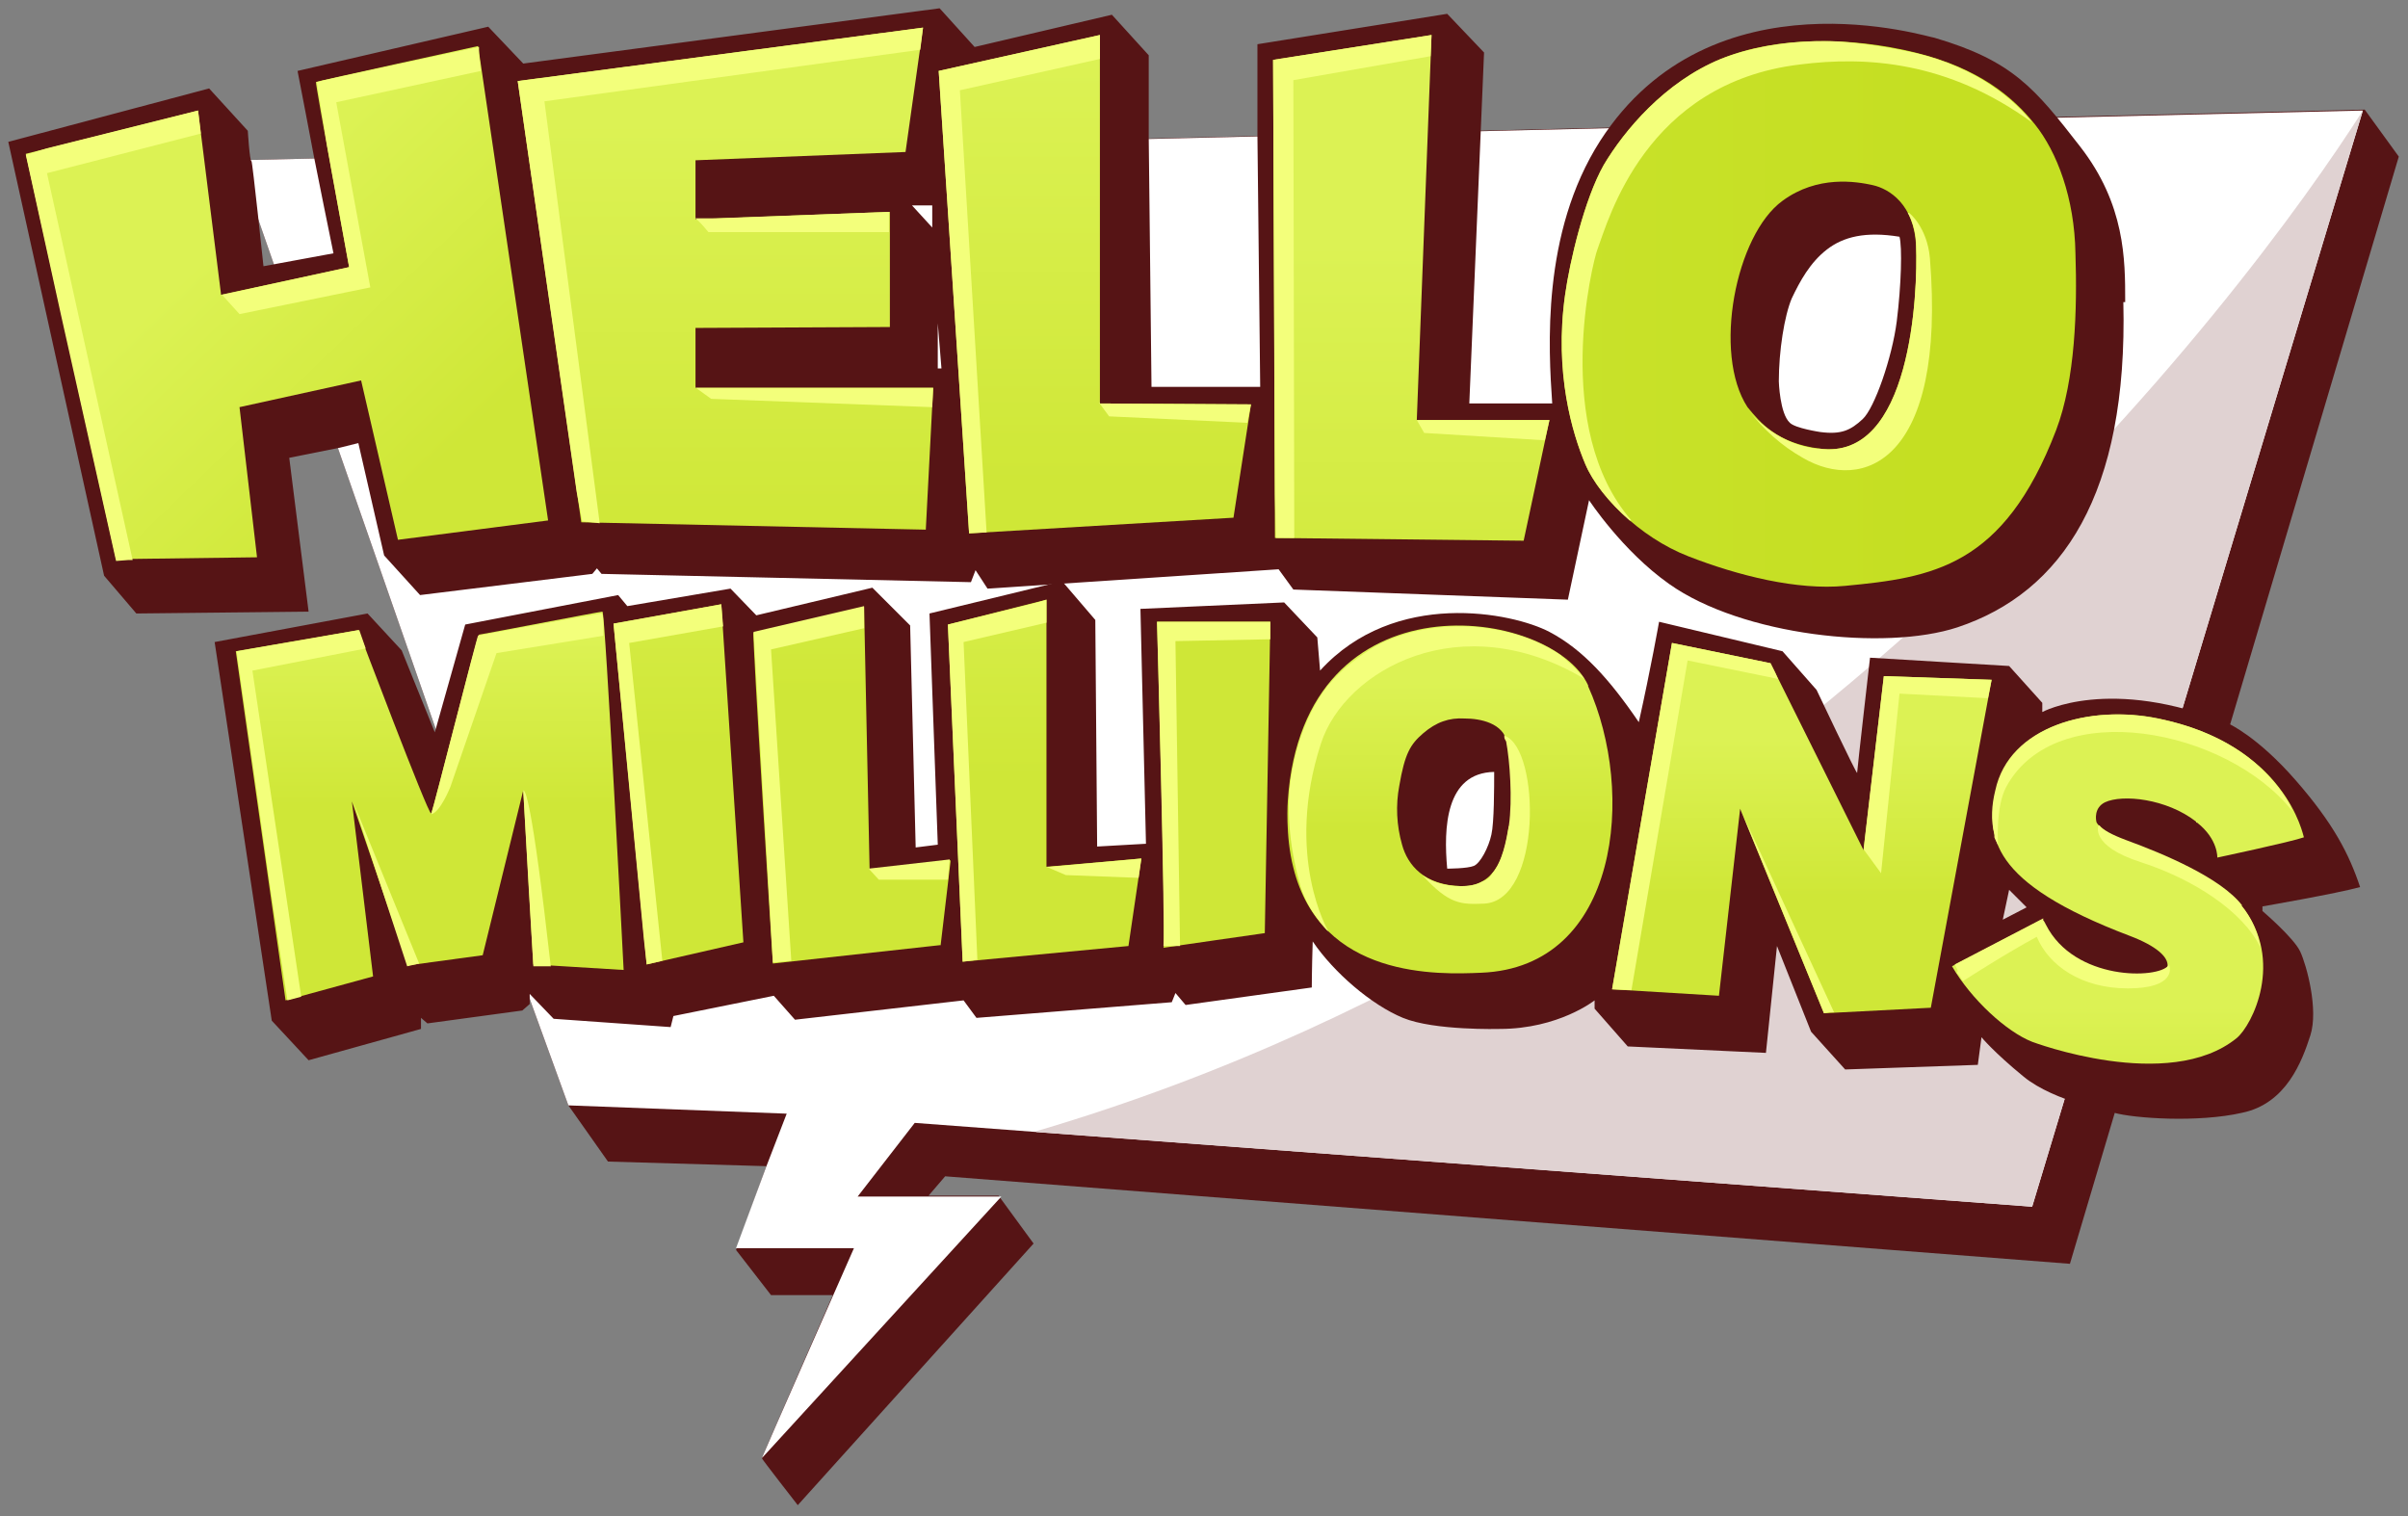 <?xml version="1.0" encoding="UTF-8"?>
<svg id="Layer_1" data-name="Layer 1" xmlns="http://www.w3.org/2000/svg" xmlns:xlink="http://www.w3.org/1999/xlink" version="1.1" viewBox="0 0 261.4 164.6">
  <rect x="0" y="0" width="261.4" height="164.6" fill="#808080" stroke="none"/>
  <defs>
    <style>
      .cls-1 {
        fill: url(#linear-gradient);
      }

      .cls-1, .cls-2, .cls-3, .cls-4, .cls-5, .cls-6, .cls-7, .cls-8, .cls-9, .cls-10, .cls-11, .cls-12, .cls-13, .cls-14, .cls-15, .cls-16, .cls-17 {
        stroke-width: 0px;
      }

      .cls-2 {
        fill: url(#linear-gradient-11);
      }

      .cls-3 {
        fill: url(#linear-gradient-12);
      }

      .cls-4 {
        fill: url(#linear-gradient-13);
      }

      .cls-5 {
        fill: url(#linear-gradient-10);
      }

      .cls-6 {
        fill: #561415;
      }

      .cls-7 {
        fill: url(#linear-gradient-4);
      }

      .cls-8 {
        fill: url(#linear-gradient-2);
      }

      .cls-9 {
        fill: url(#linear-gradient-3);
      }

      .cls-10 {
        fill: url(#linear-gradient-8);
      }

      .cls-11 {
        fill: url(#linear-gradient-9);
      }

      .cls-12 {
        fill: url(#linear-gradient-7);
      }

      .cls-13 {
        fill: url(#linear-gradient-5);
      }

      .cls-14 {
        fill: url(#linear-gradient-6);
      }

      .cls-15 {
        fill: #f3ff7b;
      }

      .cls-16 {
        fill: #fff;
      }

      .cls-17 {
        fill: #e0d2d2;
      }
    </style>
    <linearGradient id="linear-gradient" x1="-1100.2" y1="2.2" x2="-1100.2" y2="2.3" gradientTransform="translate(164633.1 -277.8) scale(149.5 159.9)" gradientUnits="userSpaceOnUse">
      <stop offset="0" stop-color="#dcf254"/>
      <stop offset="1" stop-color="#cfe737"/>
    </linearGradient>
    <linearGradient id="linear-gradient-2" x1="-1099.1" y1="2.4" x2="-1099.1" y2="2.6" gradientTransform="translate(157836.9 -544.5) scale(143.5 229.6)" gradientUnits="userSpaceOnUse">
      <stop offset="0" stop-color="#dcf254"/>
      <stop offset="1" stop-color="#cfe737"/>
    </linearGradient>
    <linearGradient id="linear-gradient-3" x1="-1099.1" y1="2.4" x2="-1099.1" y2="2.6" gradientTransform="translate(210341.5 -541.4) scale(191.3 231)" gradientUnits="userSpaceOnUse">
      <stop offset="0" stop-color="#dcf254"/>
      <stop offset="1" stop-color="#cfe737"/>
    </linearGradient>
    <linearGradient id="linear-gradient-4" x1="-1099" y1="2.4" x2="-1098.9" y2="2.5" gradientTransform="translate(264337.4 -544.1) scale(240.5 236.8)" gradientUnits="userSpaceOnUse">
      <stop offset="0" stop-color="#dcf254"/>
      <stop offset="1" stop-color="#cfe737"/>
    </linearGradient>
    <linearGradient id="linear-gradient-5" x1="-1098.2" y1="2" x2="-1098.2" y2="2.1" gradientTransform="translate(195851.5 -287.7) scale(178.3 178.6)" gradientUnits="userSpaceOnUse">
      <stop offset="0" stop-color="#dcf254"/>
      <stop offset="1" stop-color="#cfe737"/>
    </linearGradient>
    <linearGradient id="linear-gradient-6" x1="-1093.4" y1="2.1" x2="-1093.4" y2="2.3" gradientTransform="translate(65350.9 -300.1) scale(59.7 165.7)" gradientUnits="userSpaceOnUse">
      <stop offset="0" stop-color="#dcf254"/>
      <stop offset="1" stop-color="#cfe737"/>
    </linearGradient>
    <linearGradient id="linear-gradient-7" x1="-1096.5" y1="2.1" x2="-1096.5" y2="2.3" gradientTransform="translate(99543.7 -303) scale(90.7 164.5)" gradientUnits="userSpaceOnUse">
      <stop offset="0" stop-color="#dcf254"/>
      <stop offset="1" stop-color="#cfe737"/>
    </linearGradient>
    <linearGradient id="linear-gradient-8" x1="-1097.6" y1="2.1" x2="-1097.6" y2="2.3" gradientTransform="translate(98243 -299) scale(89.4 166.6)" gradientUnits="userSpaceOnUse">
      <stop offset="0" stop-color="#dcf254"/>
      <stop offset="1" stop-color="#cfe737"/>
    </linearGradient>
    <linearGradient id="linear-gradient-9" x1="-1095.8" y1="2.3" x2="-1095.8" y2="2.4" gradientTransform="translate(57334.2 -293) scale(52.2 150.4)" gradientUnits="userSpaceOnUse">
      <stop offset="0" stop-color="#dcf254"/>
      <stop offset="1" stop-color="#cfe737"/>
    </linearGradient>
    <linearGradient id="linear-gradient-10" x1="-1099.6" y1="2.4" x2="-1099.6" y2="2.6" gradientTransform="translate(140021.2 -533.1) scale(127.2 233.2)" gradientUnits="userSpaceOnUse">
      <stop offset="0" stop-color="#dcf254"/>
      <stop offset="1" stop-color="#cfe737"/>
    </linearGradient>
    <linearGradient id="linear-gradient-11" x1="-1100.8" y1="2.1" x2="-1100.8" y2="2.2" gradientTransform="translate(192510.6 -277.8) scale(174.7 170.5)" gradientUnits="userSpaceOnUse">
      <stop offset="0" stop-color="#dcf254"/>
      <stop offset="1" stop-color="#cfe737"/>
    </linearGradient>
    <linearGradient id="linear-gradient-12" x1="-1101.6" y1="2" x2="-1101.6" y2="2.1" gradientTransform="translate(178366.1 -212.4) scale(161.7 160.9)" gradientUnits="userSpaceOnUse">
      <stop offset="0" stop-color="#dcf254"/>
      <stop offset="1" stop-color="#cfe737"/>
    </linearGradient>
    <linearGradient id="linear-gradient-13" x1="-1101.3" y1="2.3" x2="-1101" y2="2.3" gradientTransform="translate(260925.9 -537.9) scale(236.8 251.5)" gradientUnits="userSpaceOnUse">
      <stop offset="0" stop-color="#cbe430"/>
      <stop offset="1" stop-color="#c5df22"/>
    </linearGradient>
  </defs>
  <g>
    <path class="cls-6" d="M25.8,17.4l31.8,91.3,4.1,11.3,4.3,6.1,17.2.5-3.3,9.1,3.8,4.9h6.7s-7.7,17.6-7.7,17.7,3.9,5.1,3.9,5.1l25.6-28.4-3.8-5.2h-7.6l1.8-2.1,122.1,9.5,35.7-120.2-3.7-5.1L25.8,17.4Z"/>
    <path class="cls-16" d="M108.7,129.9h-15.6l6.2-8,121.3,9.1,35.9-119L25.8,17.4l31.8,91.3,4.1,11.3,23.7.9-2.2,5.7-3.3,8.9h12.8s-10,22.7-10,22.8l26-28.4h0Z"/>
    <path class="cls-17" d="M112.5,122.9l108.1,8.1,35.9-119c-12.4,19.5-62.4,86.8-144,110.8h0Z"/>
  </g>
  <g>
    <path class="cls-6" d="M245.6,98.4s8.1-1.4,10.6-2.1c-1.2-3.6-2.9-6.9-7-11.6s-7.2-6.1-7.2-6.1c-13-5.3-20.3-1.3-20.3-1.3v-1l-3.6-4-15.1-.9s-1.4,12.2-1.4,12.5-4.4-9-4.4-9l-3.7-4.2-13.4-3.2s-.9,5.1-2.2,10.9c-3.2-4.7-6.1-7.9-9.7-9.8-4-2.1-16.8-4.7-24.9,4.2l-.3-3.6-3.6-3.8-15.6.7.6,25.5-5.3.3-.2-24.6-3.6-4.2-14.4,3.5.9,25.1-2.4.3-.6-24.1-4.1-4.1-12.6,3-2.8-2.9-11.2,1.9-1-1.2-16.6,3.2-3.3,11.7-3.6-8.9-3.7-4-16.6,3.1,6.2,41.1,4,4.3,12.2-3.4v-1.2c0,0,.7.6.7.6l10.3-1.4.8-.7v-1.1l2.6,2.7,12.7.9.3-1.2,10.9-2.2,2.3,2.6,18.3-2.1,1.4,1.9,21.2-1.7.4-1,1.1,1.3,13.7-1.9s0-1.8.1-5c2.3,3.4,6.4,6.9,9.8,8.3,3.4,1.4,10.5,1.2,10.5,1.2,6.4,0,10.3-3.1,10.3-3.1v.9l3.6,4.1,15,.7,1.2-11.6,3.7,9.3,3.7,4.1,14.4-.5.4-3s1.3,1.6,4.6,4.3c3.3,2.7,9.8,3.9,9.8,3.9,2.1.6,9.1,1.1,13.9,0,4.8-1,6.5-5.6,7.4-8.4s-.4-7.6-1.1-9.1-4.1-4.4-4.1-4.4v-.5ZM161.9,90.6c-.3,1.4-1.2,3.1-1.9,3.4s-2.9.3-2.9.3c-.4-4.4-.2-10.4,5.1-10.5,0,1.6,0,5.5-.3,6.8h0ZM217.4,99.9l.7-3.3,1.9,1.9-2.7,1.4h.1Z"/>
    <path class="cls-6" d="M230.7,32.7c0-4.5,0-10.5-4.9-16.8-4.9-6.3-7.3-9.3-15.8-11.8-.5,0-24.2-7.6-36.3,11.2-6.4,10-5.6,22.6-5.2,28.5h-9l1.6-38.1-4-4.2-20.6,3.3v9.9l.3,27.3h-11.8l-.3-27V6l-4-4.4-14.9,3.5-3.8-4.2-45.2,6-3.8-4-20.7,4.8s1.8,9.3,1.8,9.4,2.1,10.4,2.1,10.4l-7.6,1.4s-1.2-11.4-1.3-11.4c-.2,0-.4-3.3-.4-3.3l-4.2-4.6L.9,15.4l10.4,47.1,3.5,4.1,18.7-.2-2.1-16.7,5.5-1.1,2-.5,2.8,12.2,3.9,4.3,18.7-2.3.5-.6.5.6,40.1.9.5-1.3,1.3,2,31.6-2.1,1.6,2.2,29.8,1.1,2.3-10.8s3.6,5.5,8.7,9.1c7.9,5.6,23.4,7.3,31.3,4.7,11.4-3.8,18.5-14.5,18-35.3h.2ZM99.1,22.3h2.1v2.4l-2.2-2.4h0ZM101.8,40.1v-5c0,0,.4,4.9.4,4.9h-.4ZM205.9,34.9c-.5,3.9-2.4,9.4-3.7,10.6s-2.3,1.7-4.6,1.4c0,0-2.7-.4-3.3-1-1.1-1-1.2-4.5-1.2-4.5,0-3.3.6-7.1,1.4-9,.9-1.9,2-3.9,3.8-5.3s4.2-2,7.9-1.4c.3,1.1.2,5.2-.3,9.2h0Z"/>
  </g>
  <g>
    <path class="cls-1" d="M172.4,74.4c-3.9-8.5-30.9-12.4-32.6,12.5,0,0-.3,3.8.6,7.3,3,12.1,15.8,11.6,20.4,11.4,15-.6,16.8-19.6,11.6-31.1h0ZM163.8,89.6c-.4,2.8-1.2,6.7-5.2,6.6s-5.8-2.3-6.4-4.5c-.6-2.1-.7-4.3-.3-6.4.6-3.5,1.2-4.5,2.6-5.7,1.4-1.2,2.8-1.7,4.5-1.6,1.7,0,4.2.5,4.6,2.6.4,2.1.7,6.3.3,9.1h-.1Z"/>
    <polygon class="cls-8" points="119.4 3.8 119.4 43.8 135.8 43.9 133.9 56.2 105.2 57.9 101.9 7.7 119.4 3.8"/>
    <polygon class="cls-9" points="100.2 3 98.3 16.5 75.5 17.4 75.5 23.8 96.6 23 96.6 35.5 75.5 35.6 75.5 42.1 101.3 42.1 100.5 57.5 63.1 56.7 56.2 8.8 100.2 3"/>
    <path class="cls-7" d="M43.2,58.6l-4-17.3-13.2,2.9,1.9,16.3-15.3.2L2.8,16.7l18.7-4.7,2.5,20,13.9-3s-3.7-20-3.6-20.1c.2-.1,17.6-3.9,17.6-3.9l7.6,51.5-16.3,2.1Z"/>
    <path class="cls-13" d="M57.9,104.9l-1.1-19.1-4.4,17.9-8.1,1.1-6.1-17.8,2.3,19-9.5,2.6-5.4-37.9,13.3-2.3s7.6,20.1,7.9,19.9c.2-.2,5-19.4,5.2-19.4s13.1-2.5,13.4-2.5,2.3,38.9,2.3,38.9l-9.8-.6v.2Z"/>
    <polygon class="cls-14" points="70.2 104.7 66.6 67.7 78.3 65.6 80.7 102.3 70.2 104.7"/>
    <path class="cls-12" d="M102.1,102.6l-18.2,2s-2.3-36-2.1-35.9l12-2.8.6,28.5,8.8-1-1.1,9.3h0Z"/>
    <polygon class="cls-10" points="122.5 102.7 104.5 104.4 102.9 67.8 113.6 65.1 113.6 94.1 123.9 93.2 122.5 102.7"/>
    <path class="cls-11" d="M137.3,101.3s-11.2,1.6-11,1.6c.3,0-.7-35.4-.7-35.4h12.3l-.6,33.8Z"/>
    <polygon class="cls-5" points="138.2 6.5 155.4 3.8 153.8 45.6 168.2 45.6 165.4 58.7 138.4 58.4 138.2 6.5"/>
    <polygon class="cls-2" points="188.9 87.8 186.6 108.1 175 107.4 181.5 69.8 192.2 72 202.3 92.3 204.5 73.4 216.2 73.8 209.6 109.4 198 110 188.9 87.8"/>
    <path class="cls-3" d="M238.4,89.2c-3.2-2.5-8-3-9.9-2.1-1.2.6-1,1.9-.9,2.2.3.5,1.1,1.2,3.2,2,4.1,1.5,10.3,4.1,12.6,7.1,4.6,5.9,1.1,12.9-.6,14.3-7.4,6-22.2.4-22.2.4-2.8-1.1-6.6-4.6-8.7-8.2l9.6-5c2.9,7.1,13.5,6.6,13.8,5,.1-1-1.2-2.2-4.1-3.3-15.3-5.8-15.6-10.8-14.5-15.8,1.6-7.1,10.3-9.3,17.6-7.8,13.9,2.9,15.7,12.7,15.8,12.9-1.4.5-9.4,2.2-9.4,2.2,0,0,.1-2-2.2-3.8h-.1Z"/>
    <path class="cls-4" d="M225.3,27.5c-.1-6-2-11-4.4-14s-6.1-6.1-13-7.8c-6.9-1.7-15-1.8-21.1.7-6.1,2.5-10.5,7.8-12.7,11.5-2.1,3.7-3.7,10.5-4.2,14.1-1.2,8.5.8,15.1,2.2,18.4s5.8,7.9,11.2,10,11.8,3.7,17,3.2c9.4-.9,17.2-2,22.9-16.9,2.1-5.5,2.3-13.2,2.1-19.2ZM197.5,48.7c-4.6-.6-6.4-2.8-7.8-4.5-3.8-5.8-1.3-18.7,3.8-22.4,3.8-2.8,8-2.1,9.8-1.7s4.5,2.1,4.7,6.6c.2,5-.5,23.4-10.5,22Z"/>
  </g>
  <g>
    <polygon class="cls-15" points="6.6 34.1 12.6 60.9 13.9 60.8 14.4 60.8 5.1 18.8 21.8 14.5 21.5 12 5.1 16.1 2.8 16.8 6.6 34.1"/>
    <path class="cls-15" d="M52,5.8v-.7s-17.5,3.7-17.6,3.8c0,0,.5,3.2,1.1,6.9l2.4,13.2h0l-13.8,3,1.9,2.1,14.2-2.9-3.7-20.1,15.7-3.4s-.2-1.9-.2-1.9Z"/>
    <polygon class="cls-15" points="65.1 56.8 59.1 11 99.9 5.4 100.2 3 56.2 8.8 62.6 53.4 63.2 56.6 65.1 56.8"/>
    <path class="cls-15" d="M76.9,25.2h19.6v-2.2l-18.8.7h-2.3c.3,0,1.5,1.5,1.5,1.5Z"/>
    <polygon class="cls-15" points="101.3 42.1 75.5 42.1 75.5 42 75.4 42 77.2 43.3 101.2 44.2 101.3 42.1"/>
    <polygon class="cls-15" points="140.1 58.4 140.5 58.4 140.4 8.7 155.3 6.1 155.4 3.8 138.2 6.5 138.4 53.7 138.5 58.4 140.1 58.4"/>
    <path class="cls-15" d="M207.7,5.7c-2.7-.6-5.4-1-8.1-1.2-4.5-.2-9,.4-12.8,1.9-6.1,2.5-10.5,7.8-12.7,11.5-2.1,3.7-3.7,10.5-4.2,14.1-1.2,8.5.8,15.1,2.2,18.4.8,1.9,2.5,4.1,4.8,6.1h.2c-8.7-10-4.2-28.1-3.7-29.4,1.2-3.2,5.2-18.1,22-20.1,7.1-.9,16-.4,25.2,6.3-1.6-2.1-5.7-6-12.9-7.6Z"/>
    <path class="cls-15" d="M207.1,23.1c.6,1.1.9,2.4.9,3.6.2,5-.5,23.4-10.5,22h-.2c-4.8-.5-7.5-4.2-7.5-4.2,1.6,2.1,3.6,3.9,5.9,5.2,6.5,3.8,15.6.5,13.8-21.7-.3-3.3-2.2-4.9-2.3-4.9h0Z"/>
    <polygon class="cls-15" points="39 68.4 25.7 70.7 29.4 96.8 31.2 108.6 32.7 108.2 27.4 72.8 39.7 70.4 39 68.4"/>
    <polygon class="cls-15" points="38.4 87.2 45.5 104.6 44.2 104.9 38.4 87.2"/>
    <path class="cls-15" d="M65.5,69v-.8c0-.9,0-1.4-.2-1.6l-3,.5c-3.9.7-10.3,1.9-10.4,1.9s-4.8,18.6-5.1,19.4h0c1-.2,2.1-3,2.1-3l5-14.5,11.7-1.9h0Z"/>
    <polygon class="cls-15" points="56.8 85.8 56.8 85.8 56.8 85.8 56.8 85.8"/>
    <path class="cls-15" d="M59.8,105c-2.1-18.6-2.8-19.2-3-19.2l.6,10.7.5,8.4h1.9Z"/>
    <polygon class="cls-15" points="71.9 104.3 68.3 69.8 78.5 68 78.3 65.6 66.6 67.7 69.9 102 70.2 104.7 71.9 104.3"/>
    <path class="cls-15" d="M83.7,70.5l10.1-2.3v-2.4c0,0-12,2.8-12,2.8,0,0,2.1,35.9,2.1,35.9l2-.2-2.2-33.8Z"/>
    <polygon class="cls-15" points="102.9 95.5 103.1 93.3 94.3 94.3 95.4 95.5 102.9 95.5"/>
    <polygon class="cls-15" points="106.1 104.2 104.6 69.7 113.6 67.6 113.6 65.1 112.6 65.4 102.9 67.8 104.5 104.4 106.1 104.2"/>
    <polygon class="cls-15" points="123.9 93.2 113.9 94.1 113.6 94.1 115.7 95 123.6 95.3 123.9 93.2"/>
    <path class="cls-15" d="M126.4,102.7h0c.2,0,.8,0,1.7,0l-.5-33.1,10.3-.2v-1.9h-12.3s.9,32.8.7,35.2h0ZM169.5,71.2c-4.6-3.3-13.1-4.6-19.9-1.2-2.1,1.2-4,2.7-5.5,4.5h0c-2.6,3.4-3.6,7.4-4,10.1h0c-.5,3.9,0,7.9,1.1,11.7.5,1.6,1.4,3,2.5,4.3h0c.2.2.3.4.5.5h0s-4.8-8.1-.8-20.4c2.6-8,15.2-15,28.6-7-.7-.9-1.6-1.7-2.4-2.4h-.1Z"/>
    <path class="cls-15" d="M163.3,79.8v.2c0,.2.1.3.2.5.4,2.1.7,6.3.3,9.1-.3,1.7-.7,3.9-1.8,5.2,0,0-.2.3-.3.4-.2.2-.5.4-.8.5-.7.4-1.5.5-2.3.5-1.8,0-3.2-.5-4.2-1.2h0c2.9,3.2,4.2,3.2,6.7,3.1,6.3-.3,6.1-16.7,2.3-18.2h0Z"/>
    <polygon class="cls-15" points="181.5 69.8 175 107.4 177.1 107.5 183.2 71.7 193 73.7 192.7 73 192.2 72 181.5 69.8"/>
    <polygon class="cls-15" points="216.2 73.8 204.5 73.4 202.3 92.2 204.2 94.8 206.2 75.3 215.8 75.8 216.2 73.8"/>
    <polygon class="cls-15" points="107.1 57.8 104.2 9.8 119.4 6.4 119.4 3.8 101.9 7.7 105.2 57.9 107.1 57.8"/>
    <polygon class="cls-15" points="188.9 87.8 189.3 88.7 198 110 198.6 109.9 199.1 109.9 188.9 87.8"/>
    <path class="cls-15" d="M216.9,91.7s-.3-4.1.9-6.3c5.4-9.9,23.9-6.3,31,2.6,0-.2-.2-.4-.2-.6-1.8-3.2-5.8-7.7-14.4-9.4-7.3-1.5-16.1.8-17.6,7.8-.4,1.6-.5,3.2-.1,4.8v.3c.1.3.3.6.4.9h0ZM212.4,105.6l.2.2c.2.2.3.5.5.7.8-.5,4.5-2.9,8-4.8,1.3,3.1,4.8,5.6,9.9,5.6s4.7-2.2,4.4-2.7h0v.2h0c-1.1,1.5-10.2,1.7-13.3-4.4-.1-.2-.2-.4-.3-.5v-.2l-9.6,5c.1.2.2.4.3.6v.2h0Z"/>
    <path class="cls-15" d="M243.4,98.3c-2.3-3-8.5-5.6-12.6-7.1-1.6-.6-2.5-1.1-2.9-1.6h-.1s-1,2.2,4.6,4,11.1,5.3,13,9.3h0c-.3-1.7-1-3.3-2.1-4.6h.1ZM213.8,129.9h0Z"/>
    <polygon class="cls-15" points="153.8 45.6 154.6 47 167.7 47.8 168.2 45.6 153.8 45.6"/>
    <polygon class="cls-15" points="120.4 45.2 135.4 45.9 135.8 43.9 119.4 43.8 119.4 43.7 119.3 43.7 120.4 45.2"/>
  </g>
</svg>